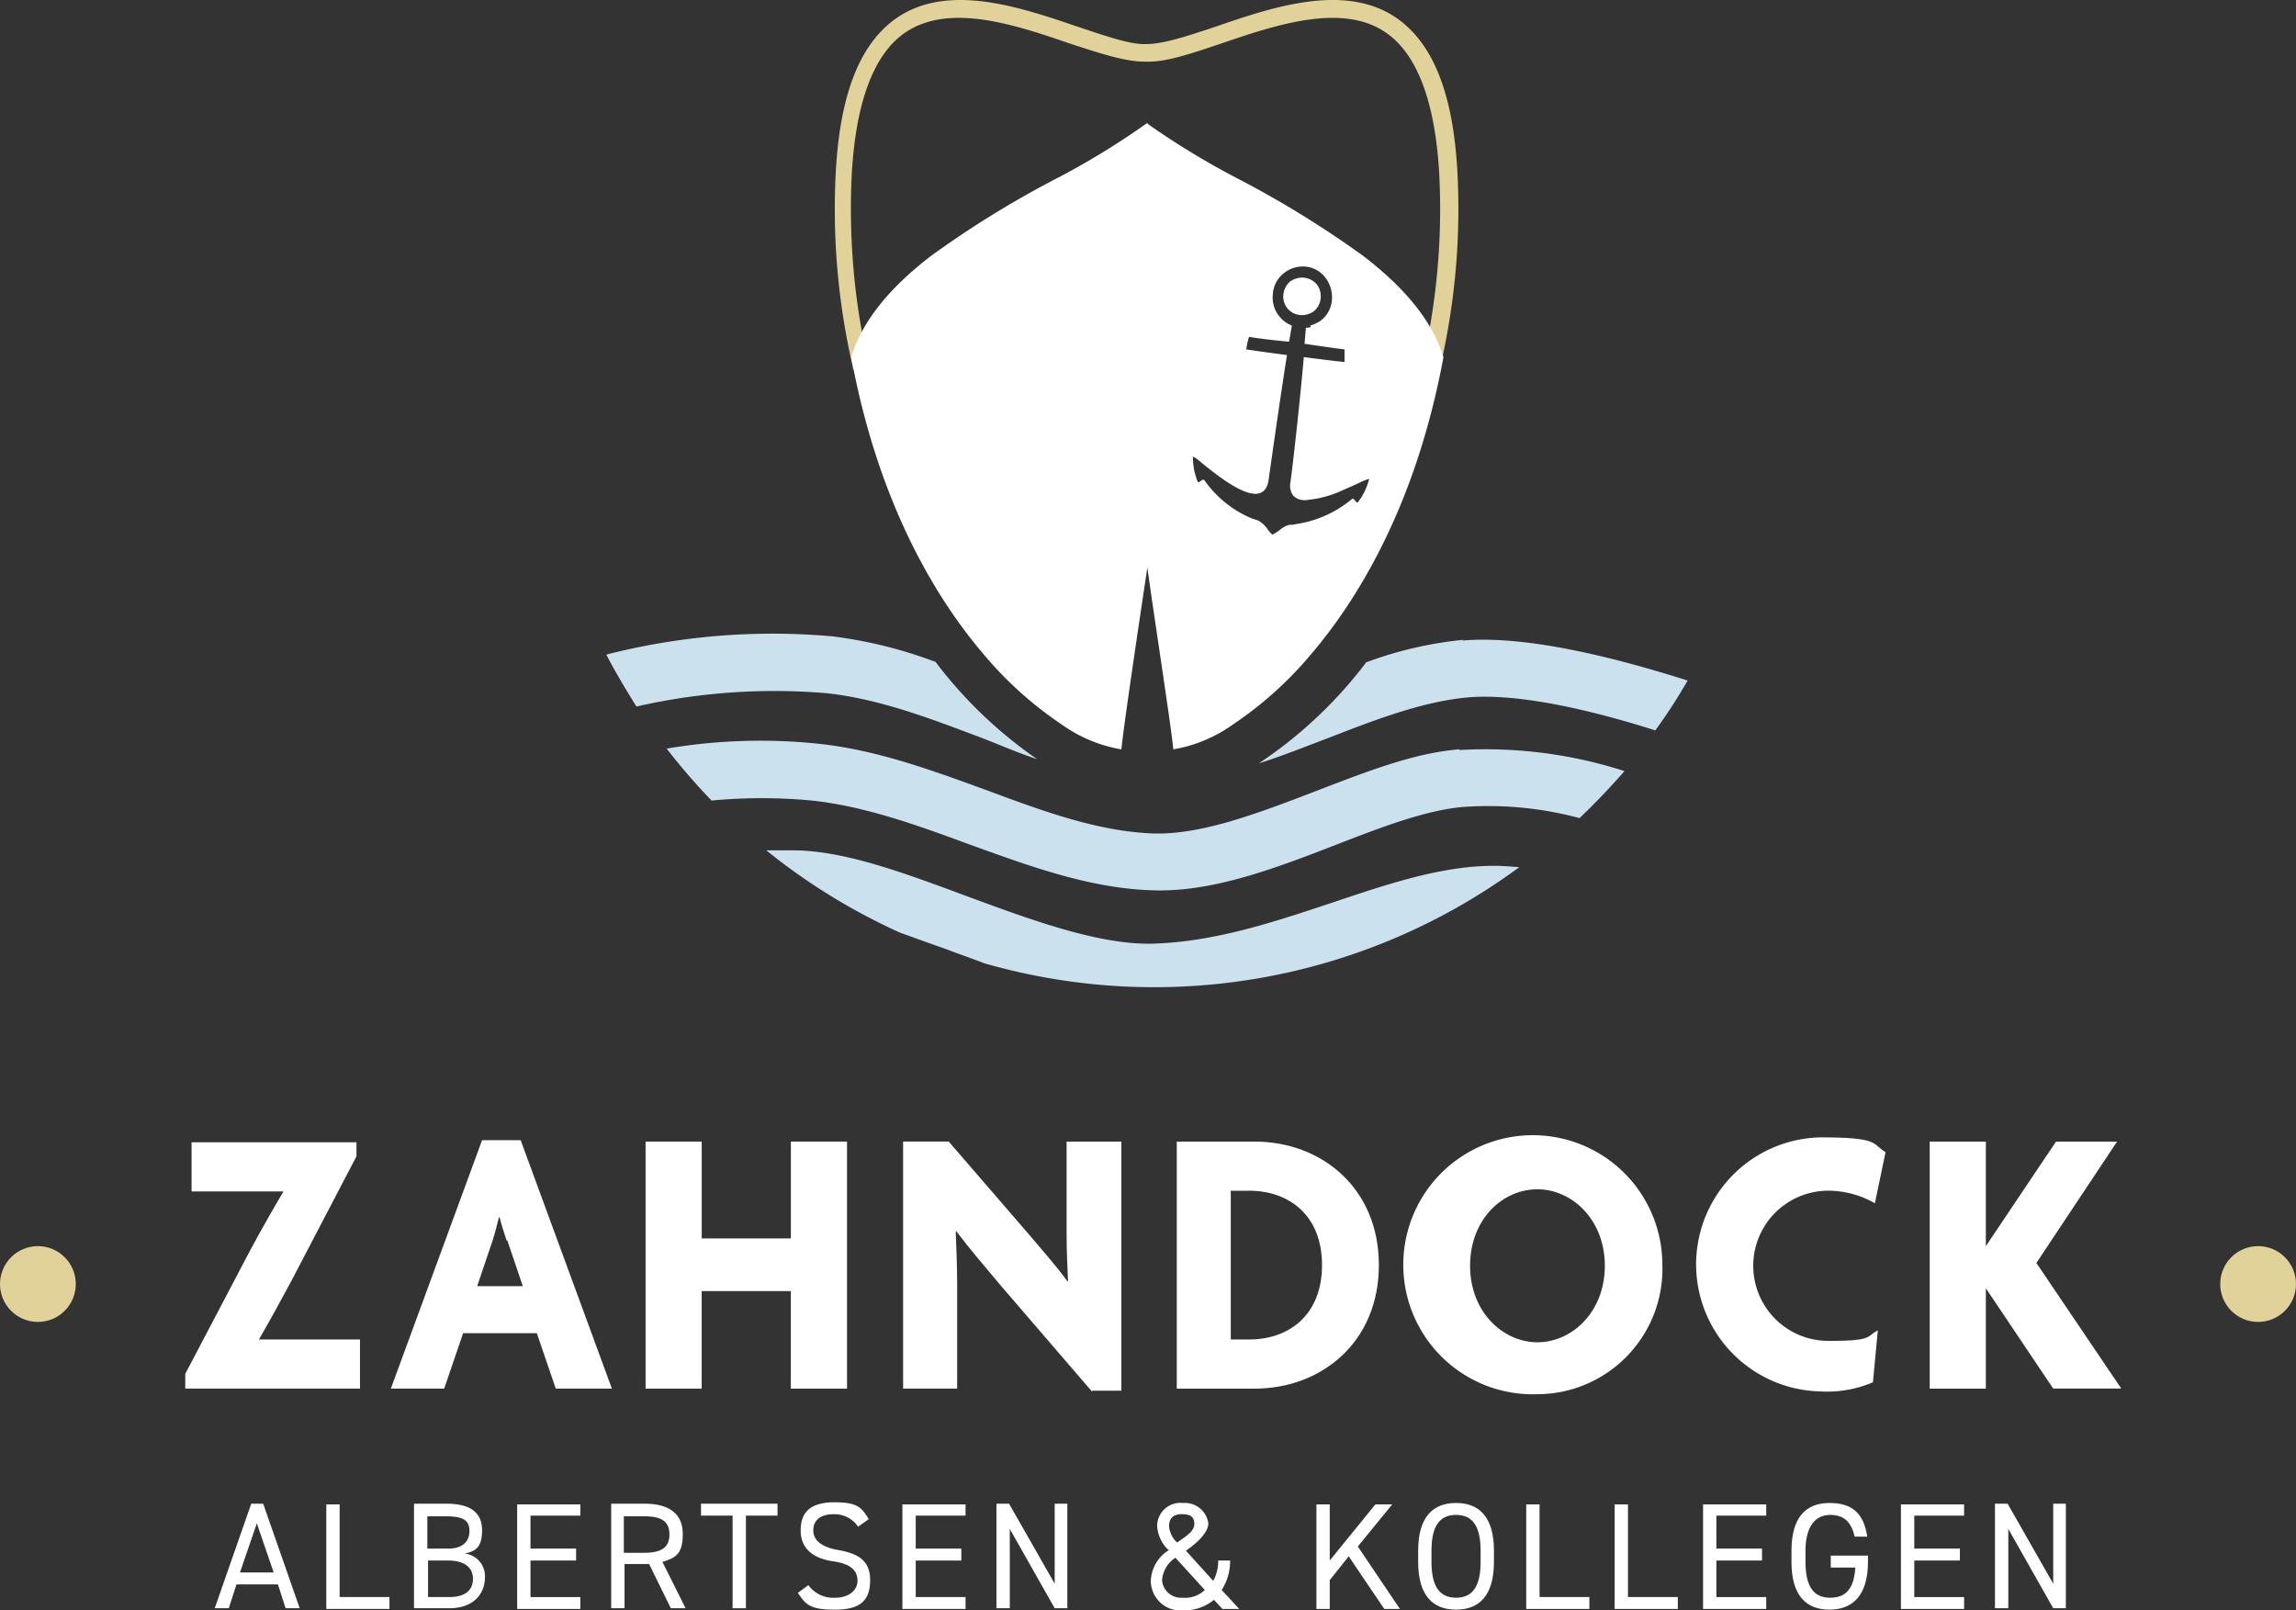 <svg xmlns="http://www.w3.org/2000/svg" width="213.766" height="149.924" viewBox="0 0 213.766 149.924">
  <rect x="0" y="0" width="213.766" height="149.924" fill="#333333" stroke="none"/>
  <g id="Logo-Zahndock-A-_-Kollegen" data-name="Logo-Zahndock-A-&amp;-Kollegen" transform="translate(-0.9 -0.919)">
    <g id="Ebene_1" transform="translate(0.9 0.919)">
      <g id="Gruppe_8" data-name="Gruppe 8">
        <g id="Gruppe_3" data-name="Gruppe 3" transform="translate(0 105.695)">
          <circle id="Ellipse_1" data-name="Ellipse 1" cx="3.528" cy="3.528" r="3.528" transform="translate(206.71 10.322)" fill="#e0d298"/>
          <circle id="Ellipse_2" data-name="Ellipse 2" cx="3.528" cy="3.528" r="3.528" transform="translate(0 10.322)" fill="#e0d298"/>
          <g id="Gruppe_1" data-name="Gruppe 1" transform="translate(17.248)">
            <path id="Pfad_1" data-name="Pfad 1" d="M27.3,186.632V185.26L33.376,173.7c.915-1.7,2.091-3.789,3.071-5.423H27.888V163.7H43.241v1.307l-6.076,11.629c-.98,1.829-2.091,3.855-3.005,5.423h9.408v4.573H27.3Z" transform="translate(-27.3 -163.047)" fill="#fff"/>
            <path id="Pfad_2" data-name="Pfad 2" d="M71.953,186.528l-1.764-5.161h-6.86l-1.764,5.161H56.6L65.093,163.4h3.593l8.493,23.127H71.953ZM67.38,172.742c-.2-.588-.457-1.372-.653-2.156h-.065c-.2.784-.392,1.568-.588,2.156l-1.437,4.247h4.247l-1.437-4.247Z" transform="translate(-37.458 -162.943)" fill="#fff"/>
            <path id="Pfad_3" data-name="Pfad 3" d="M106.424,186.6v-9.081h-8.3V186.6H92.9v-23h5.227v9.016h8.3V163.6h5.227v23Z" transform="translate(-50.042 -163.012)" fill="#fff"/>
            <path id="Pfad_4" data-name="Pfad 4" d="M147.174,186.858l-8.493-9.865c-1.372-1.633-2.94-3.463-4.116-5.031H134.5c.065,1.633.131,3.4.131,4.835v9.8H129.6v-23h4.247l7.448,8.624c1.045,1.241,2.613,3.005,3.593,4.377h.065c-.065-1.437-.131-2.875-.131-4.312V163.6h5.1v23.193H147.24Z" transform="translate(-62.765 -163.012)" fill="#fff"/>
            <path id="Pfad_5" data-name="Pfad 5" d="M175.852,186.6H168.6v-23h7.252c6.207,0,11.564,4.312,11.564,11.5S182.058,186.6,175.852,186.6Zm-.523-18.424h-1.7v13.85h1.7c3.724,0,6.795-2.287,6.795-6.925S179.053,168.173,175.329,168.173Z" transform="translate(-76.286 -163.012)" fill="#fff"/>
            <path id="Pfad_6" data-name="Pfad 6" d="M213.829,186.807a12.061,12.061,0,1,1,11.629-12.086A11.675,11.675,0,0,1,213.829,186.807Zm0-19.077c-3.267,0-6.272,2.809-6.272,7.121s3.071,7.121,6.272,7.121,6.272-2.809,6.272-7.121S217.03,167.731,213.829,167.731Z" transform="translate(-87.934 -162.7)" fill="#fff"/>
            <path id="Pfad_7" data-name="Pfad 7" d="M259.26,169.141a8.724,8.724,0,0,0-4.443-1.176,6.991,6.991,0,1,0,.2,13.981c4.051,0,3.4-.392,4.508-.98l-.457,4.835a10.811,10.811,0,0,1-4.9.849,11.828,11.828,0,0,1,0-23.65c5.553,0,4.769.588,6.076,1.372l-.98,4.7Z" transform="translate(-101.94 -162.804)" fill="#fff"/>
            <path id="Pfad_8" data-name="Pfad 8" d="M287.4,186.6l-6.272-9.342h0V186.6H275.9v-23h5.227v9.734h0l6.533-9.734h5.684l-7.513,11.3,7.905,11.694H287.4Z" transform="translate(-113.485 -163.012)" fill="#fff"/>
          </g>
          <g id="Gruppe_2" data-name="Gruppe 2" transform="translate(19.992 34.169)">
            <path id="Pfad_9" data-name="Pfad 9" d="M31.5,224.934l3.4-9.734h1.111l3.4,9.734H38.1l-.719-2.221H33.525l-.719,2.221Zm2.417-3.332h3.071l-1.568-4.573L33.852,221.6Z" transform="translate(-31.5 -215.069)" fill="#fff"/>
            <path id="Pfad_10" data-name="Pfad 10" d="M48.641,223.924H53.28v1.111H47.4V215.3h1.241Z" transform="translate(-37.012 -215.104)" fill="#fff"/>
            <path id="Pfad_11" data-name="Pfad 11" d="M62.905,215.2c2.287,0,3.332.849,3.332,2.483s-.653,1.96-1.633,2.156a2.116,2.116,0,0,1,1.895,2.287c0,1.241-.849,2.809-3.332,2.809H59.9V215.2h3.005Zm-1.764,4.181H63.1c1.372,0,1.96-.719,1.96-1.633s-.457-1.372-2.156-1.372H61.141v3.071Zm0,4.508h2.091c1.437,0,2.156-.653,2.156-1.7s-.784-1.7-2.352-1.7H61.207v3.4Z" transform="translate(-41.346 -215.069)" fill="#fff"/>
            <path id="Pfad_12" data-name="Pfad 12" d="M80.48,215.2v1.111H75.841v3.071h4.247v1.111H75.841v3.4H80.48V225H74.6v-9.734h5.88Z" transform="translate(-46.442 -215.069)" fill="#fff"/>
            <path id="Pfad_13" data-name="Pfad 13" d="M93.553,224.934l-2.025-4.116H89.241v4.116H88V215.2h3.136c2.221,0,3.528.915,3.528,2.809s-.653,2.221-1.895,2.613l2.156,4.312H93.553Zm-2.483-5.161c1.633,0,2.352-.523,2.352-1.7s-.653-1.7-2.352-1.7H89.176v3.4Z" transform="translate(-51.087 -215.069)" fill="#fff"/>
            <path id="Pfad_14" data-name="Pfad 14" d="M107.921,215.2v1.111h-2.94v8.624H103.74v-8.624H100.8V215.2Z" transform="translate(-55.525 -215.069)" fill="#fff"/>
            <path id="Pfad_15" data-name="Pfad 15" d="M120.219,217.287a2.655,2.655,0,0,0-2.287-1.176c-1.176,0-1.895.523-1.895,1.5s.849,1.568,2.287,1.829c1.895.327,3.005.98,3.005,2.809S120.48,225,118.063,225s-2.744-.523-3.463-1.568l.98-.719a2.867,2.867,0,0,0,2.483,1.176c1.307,0,2.091-.719,2.091-1.568s-.457-1.568-2.287-1.829-3.005-1.176-3.005-2.875S115.776,215,118,215s2.548.523,3.2,1.568l-.915.653Z" transform="translate(-60.309 -215)" fill="#fff"/>
            <path id="Pfad_16" data-name="Pfad 16" d="M135.38,215.2v1.111h-4.639v3.071h4.247v1.111h-4.247v3.4h4.639V225H129.5v-9.734h5.88Z" transform="translate(-65.475 -215.069)" fill="#fff"/>
            <path id="Pfad_17" data-name="Pfad 17" d="M149.5,215.2v9.734h-1.176l-4.181-7.383v7.383H142.9V215.2h1.176l4.247,7.448V215.2H149.5Z" transform="translate(-70.12 -215.069)" fill="#fff"/>
            <path id="Pfad_18" data-name="Pfad 18" d="M166.468,219.412a3.42,3.42,0,0,1-.98-2.156,2.17,2.17,0,0,1,2.417-2.156,2.208,2.208,0,0,1,2.352,1.895c0,.849-1.045,1.829-2.091,2.548l2.548,2.809a3.866,3.866,0,0,0,.457-1.895h1.111a4.982,4.982,0,0,1-.784,2.744l1.633,1.764h-1.568l-.784-.849a4.3,4.3,0,0,1-2.809.98,2.771,2.771,0,0,1-3.071-2.744,3.527,3.527,0,0,1,1.7-2.875Zm3.463,3.789-2.744-3.005a2.759,2.759,0,0,0-1.241,2.091,1.773,1.773,0,0,0,1.895,1.633,2.684,2.684,0,0,0,2.091-.719Zm-2.548-4.443c.849-.588,1.568-1.045,1.568-1.7s-.327-.915-1.176-.915-1.176.457-1.176,1.111a2.342,2.342,0,0,0,.719,1.5Z" transform="translate(-77.747 -215.035)" fill="#fff"/>
            <path id="Pfad_19" data-name="Pfad 19" d="M194.772,224.969l-3.267-4.835-1.764,2.221v2.679H188.5V215.3h1.241v5.227l4.247-5.227h1.568l-3.2,3.92,3.92,5.815h-1.437Z" transform="translate(-85.929 -215.104)" fill="#fff"/>
            <path id="Pfad_20" data-name="Pfad 20" d="M206.528,225.03c-2.156,0-3.528-1.307-3.528-4.443v-1.045c0-3.136,1.372-4.443,3.528-4.443s3.528,1.307,3.528,4.443v1.045C210.056,223.724,208.684,225.03,206.528,225.03Zm-2.287-4.443c0,2.417.849,3.332,2.287,3.332s2.287-.915,2.287-3.332v-1.045c0-2.417-.849-3.332-2.287-3.332s-2.287.915-2.287,3.332Z" transform="translate(-90.956 -215.035)" fill="#fff"/>
            <path id="Pfad_21" data-name="Pfad 21" d="M219.641,223.924h4.639v1.111H218.4V215.3h1.241Z" transform="translate(-96.295 -215.104)" fill="#fff"/>
            <path id="Pfad_22" data-name="Pfad 22" d="M232.241,223.924h4.639v1.111H231V215.3h1.241Z" transform="translate(-100.663 -215.104)" fill="#fff"/>
            <path id="Pfad_23" data-name="Pfad 23" d="M249.48,215.2v1.111h-4.639v3.071h4.247v1.111h-4.247v3.4h4.639V225H243.6v-9.734h5.88Z" transform="translate(-105.031 -215.069)" fill="#fff"/>
            <path id="Pfad_24" data-name="Pfad 24" d="M263.321,220v.588c0,3.136-1.437,4.443-3.593,4.443s-3.528-1.307-3.528-4.443v-1.045c0-3.136,1.372-4.443,3.528-4.443s3.2.98,3.528,3.136H262.08c-.327-1.437-1.045-2.025-2.287-2.025s-2.287.915-2.287,3.332v1.045c0,2.417.849,3.332,2.287,3.332s2.221-.784,2.352-2.809h-2.287V220h3.463Z" transform="translate(-109.399 -215.035)" fill="#fff"/>
            <path id="Pfad_25" data-name="Pfad 25" d="M277.68,215.2v1.111h-4.639v3.071h4.247v1.111h-4.247v3.4h4.639V225H271.8v-9.734h5.88Z" transform="translate(-114.807 -215.069)" fill="#fff"/>
            <path id="Pfad_26" data-name="Pfad 26" d="M291.8,215.2v9.734h-1.176l-4.181-7.383v7.383H285.2V215.2h1.176l4.247,7.448V215.2H291.8Z" transform="translate(-119.453 -215.069)" fill="#fff"/>
          </g>
        </g>
        <g id="Gruppe_7" data-name="Gruppe 7" transform="translate(56.447)">
          <path id="Pfad_27" data-name="Pfad 27" d="M129.2,133.8a54.252,54.252,0,0,0,7.905,2.875c-1.176-.457-2.352-.849-3.528-1.307-1.5-.523-2.94-1.111-4.377-1.568Z" transform="translate(-101.826 -46.986)" fill="none"/>
          <g id="Gruppe_5" data-name="Gruppe 5" transform="translate(0 58.956)">
            <path id="Pfad_28" data-name="Pfad 28" d="M169.725,107.277c-4.247.327-8.689,2.091-13.458,3.92-5.1,1.96-10.388,3.985-14.83,3.92-5.1-.131-10.192-1.96-15.614-3.985-5.031-1.829-10.257-3.789-15.81-4.377a52.124,52.124,0,0,0-14.112.457,60.021,60.021,0,0,0,4.181,4.835,49.5,49.5,0,0,1,9.342,0c4.9.523,9.8,2.287,14.569,4.051,5.619,2.025,11.368,4.181,17.378,4.312,5.488.131,11.3-2.091,16.856-4.247,4.377-1.7,8.493-3.267,11.956-3.528a32.874,32.874,0,0,1,10.714,1.045c1.437-1.372,2.875-2.875,4.181-4.377a42.239,42.239,0,0,0-15.353-1.96Z" transform="translate(-90.281 -96.471)" fill="#cce1ee"/>
            <path id="Pfad_29" data-name="Pfad 29" d="M162.888,126.935c-5.488,1.829-11.106,3.724-16.986,3.855-4.965.065-11.172-2.221-17.182-4.443-5.815-2.156-11.237-4.181-15.941-4.247H110.1a57.7,57.7,0,0,0,12.413,7.644c1.437.523,2.875,1.045,4.377,1.568,1.176.457,2.352.849,3.528,1.307a57.281,57.281,0,0,0,49.783-8.95c-.784-.065-1.633-.131-2.352-.131-4.769,0-9.734,1.633-14.961,3.4Z" transform="translate(-95.204 -101.887)" fill="#cce1ee"/>
            <g id="Gruppe_4" data-name="Gruppe 4">
              <path id="Pfad_30" data-name="Pfad 30" d="M117.875,93.8a41.6,41.6,0,0,0-9.538-2.352,62.443,62.443,0,0,0-21.037,1.7c.849,1.633,1.829,3.267,2.809,4.835a57.735,57.735,0,0,1,17.7-1.241c4.835.523,9.473,2.287,13.981,3.985,2.091.784,3.463,1.437,5.619,2.156a41.236,41.236,0,0,1-9.473-9.081Z" transform="translate(-87.3 -91.16)" fill="#cce1ee"/>
              <path id="Pfad_31" data-name="Pfad 31" d="M199.312,92.094a36.142,36.142,0,0,0-9.016,2.091,40.9,40.9,0,0,1-10,9.408c2.091-.653,4.181-1.5,6.272-2.287,4.377-1.7,8.885-3.463,13.2-3.855,3.92-.327,9.8.653,17.444,3.071a50.948,50.948,0,0,0,3.005-4.639c-6.4-2.025-14.83-4.247-20.972-3.724Z" transform="translate(-119.541 -91.48)" fill="#cce1ee"/>
            </g>
          </g>
          <g id="Gruppe_6" data-name="Gruppe 6" transform="translate(21.27)">
            <path id="Pfad_32" data-name="Pfad 32" d="M121.584,35.271a65.156,65.156,0,0,1-1.633-18.293C120.342,9.6,122.237,4.892,125.7,2.54c4.769-3.2,11.368-.98,16.725.849,2.548.849,4.965,1.7,6.4,1.633h.065c1.568,0,3.92-.784,6.468-1.633,5.292-1.829,11.956-4.051,16.725-.849,3.463,2.352,5.357,7.056,5.749,14.438A64.913,64.913,0,0,1,176.2,35.206l-1.633-.392a63.849,63.849,0,0,0,1.568-17.77c-.392-6.729-2.091-11.172-5.031-13.132-4.051-2.744-10.257-.653-15.222,1.045-2.744.915-5.161,1.764-6.991,1.7h-.2c-1.829,0-4.181-.784-6.991-1.7-4.965-1.7-11.106-3.789-15.222-1.045-2.94,1.96-4.639,6.4-5.031,13.132a64.522,64.522,0,0,0,1.568,17.836l-1.633.392Z" transform="translate(-119.856 -0.919)" fill="#e0d298"/>
            <path id="Differenzmenge_1" data-name="Differenzmenge 1" d="M-1054.563,371.4h0a13.347,13.347,0,0,1-5.555-2.317,34.654,34.654,0,0,1-7.29-6.561c-4.194-4.917-9.733-13.7-12.307-27.644,1-3.257,3.425-6.336,7.422-9.413a92.679,92.679,0,0,1,11.515-7.123,71.5,71.5,0,0,0,8.568-5.22h.065c.065,0,.066,0,.066.066a72.924,72.924,0,0,0,8.464,5.132,93.714,93.714,0,0,1,11.572,7.141c4.024,3.087,6.467,6.167,7.469,9.417-2.574,13.94-8.113,22.727-12.307,27.644a34.656,34.656,0,0,1-7.29,6.561,13.334,13.334,0,0,1-5.555,2.316c-.119-1.3-.74-5.481-1.342-9.528v-.006l0-.012c-.4-2.69-.813-5.472-1.074-7.376-.82,5.446-2.226,14.887-2.417,16.922Zm7.646-25.113a.083.083,0,0,1,.062.024,10.212,10.212,0,0,0,4.443,3.593l.312.1.02.007.256.085a2.566,2.566,0,0,1,.91.861c.066.084.134.17.2.25l.2.2.261-.131a5.459,5.459,0,0,0,.471-.319,1.925,1.925,0,0,1,.9-.466,1.837,1.837,0,0,0,.589-.065,10.539,10.539,0,0,0,5.226-2.352.059.059,0,0,1,.043-.019c.061,0,.141.092.218.182s.157.183.219.183a.061.061,0,0,0,.043-.019,5.847,5.847,0,0,0,1.045-2.156.018.018,0,0,0,0-.016s-.011-.007-.022-.007a5.529,5.529,0,0,0-.942.387c-.377.172-.845.385-1.351.6a10.177,10.177,0,0,1-3.579.985,1.48,1.48,0,0,1-1.161-.406,1.581,1.581,0,0,1-.262-1.279c.252-1.829.908-7.766,1.241-11.629l.714.091.1.013c.931.119,1.984.255,2.977.354v-1.175c-.579-.065-2.839-.387-3.724-.523l.13-1.5h.044a1,1,0,0,0,.413-.064l-.065-.13a3.314,3.314,0,0,0,.979-.458,2.666,2.666,0,0,0,1.046-1.895,3.032,3.032,0,0,0-.588-2.091,2.664,2.664,0,0,0-1.83-1.045c-.09-.008-.181-.012-.27-.012a2.832,2.832,0,0,0-1.755.6,2.666,2.666,0,0,0-1.046,1.895,2.814,2.814,0,0,0,1.764,3.006l-.261,1.5c-.891-.068-3.151-.33-3.724-.457a6.248,6.248,0,0,0-.261,1.176c1.211.181,2.664.381,3.789.522-.588,3.723-1.441,9.7-1.7,11.564-.114.9-.531,1.356-1.238,1.356-.8,0-1.959-.567-3.536-1.733-.538-.4-1.028-.792-1.421-1.109a4.526,4.526,0,0,0-.845-.622c-.011,0-.016.006-.016.017a6.045,6.045,0,0,0,.457,2.352.041.041,0,0,0,.04.024.543.543,0,0,0,.209-.109l.02-.013A.584.584,0,0,1-1046.917,346.285Zm9.182-15.313a1.675,1.675,0,0,1-.234-.016,1.748,1.748,0,0,1-1.171-.66,1.74,1.74,0,0,1-.332-1.3,1.793,1.793,0,0,1,.653-1.176,1.95,1.95,0,0,1,1.073-.343,1.7,1.7,0,0,1,.234.016,1.793,1.793,0,0,1,1.176.653,1.865,1.865,0,0,1,.326,1.307,1.79,1.79,0,0,1-.653,1.176A1.945,1.945,0,0,1-1037.735,330.973Z" transform="translate(1081.248 -301.634)" fill="#fff"/>
          </g>
        </g>
      </g>
    </g>
  </g>
</svg>

